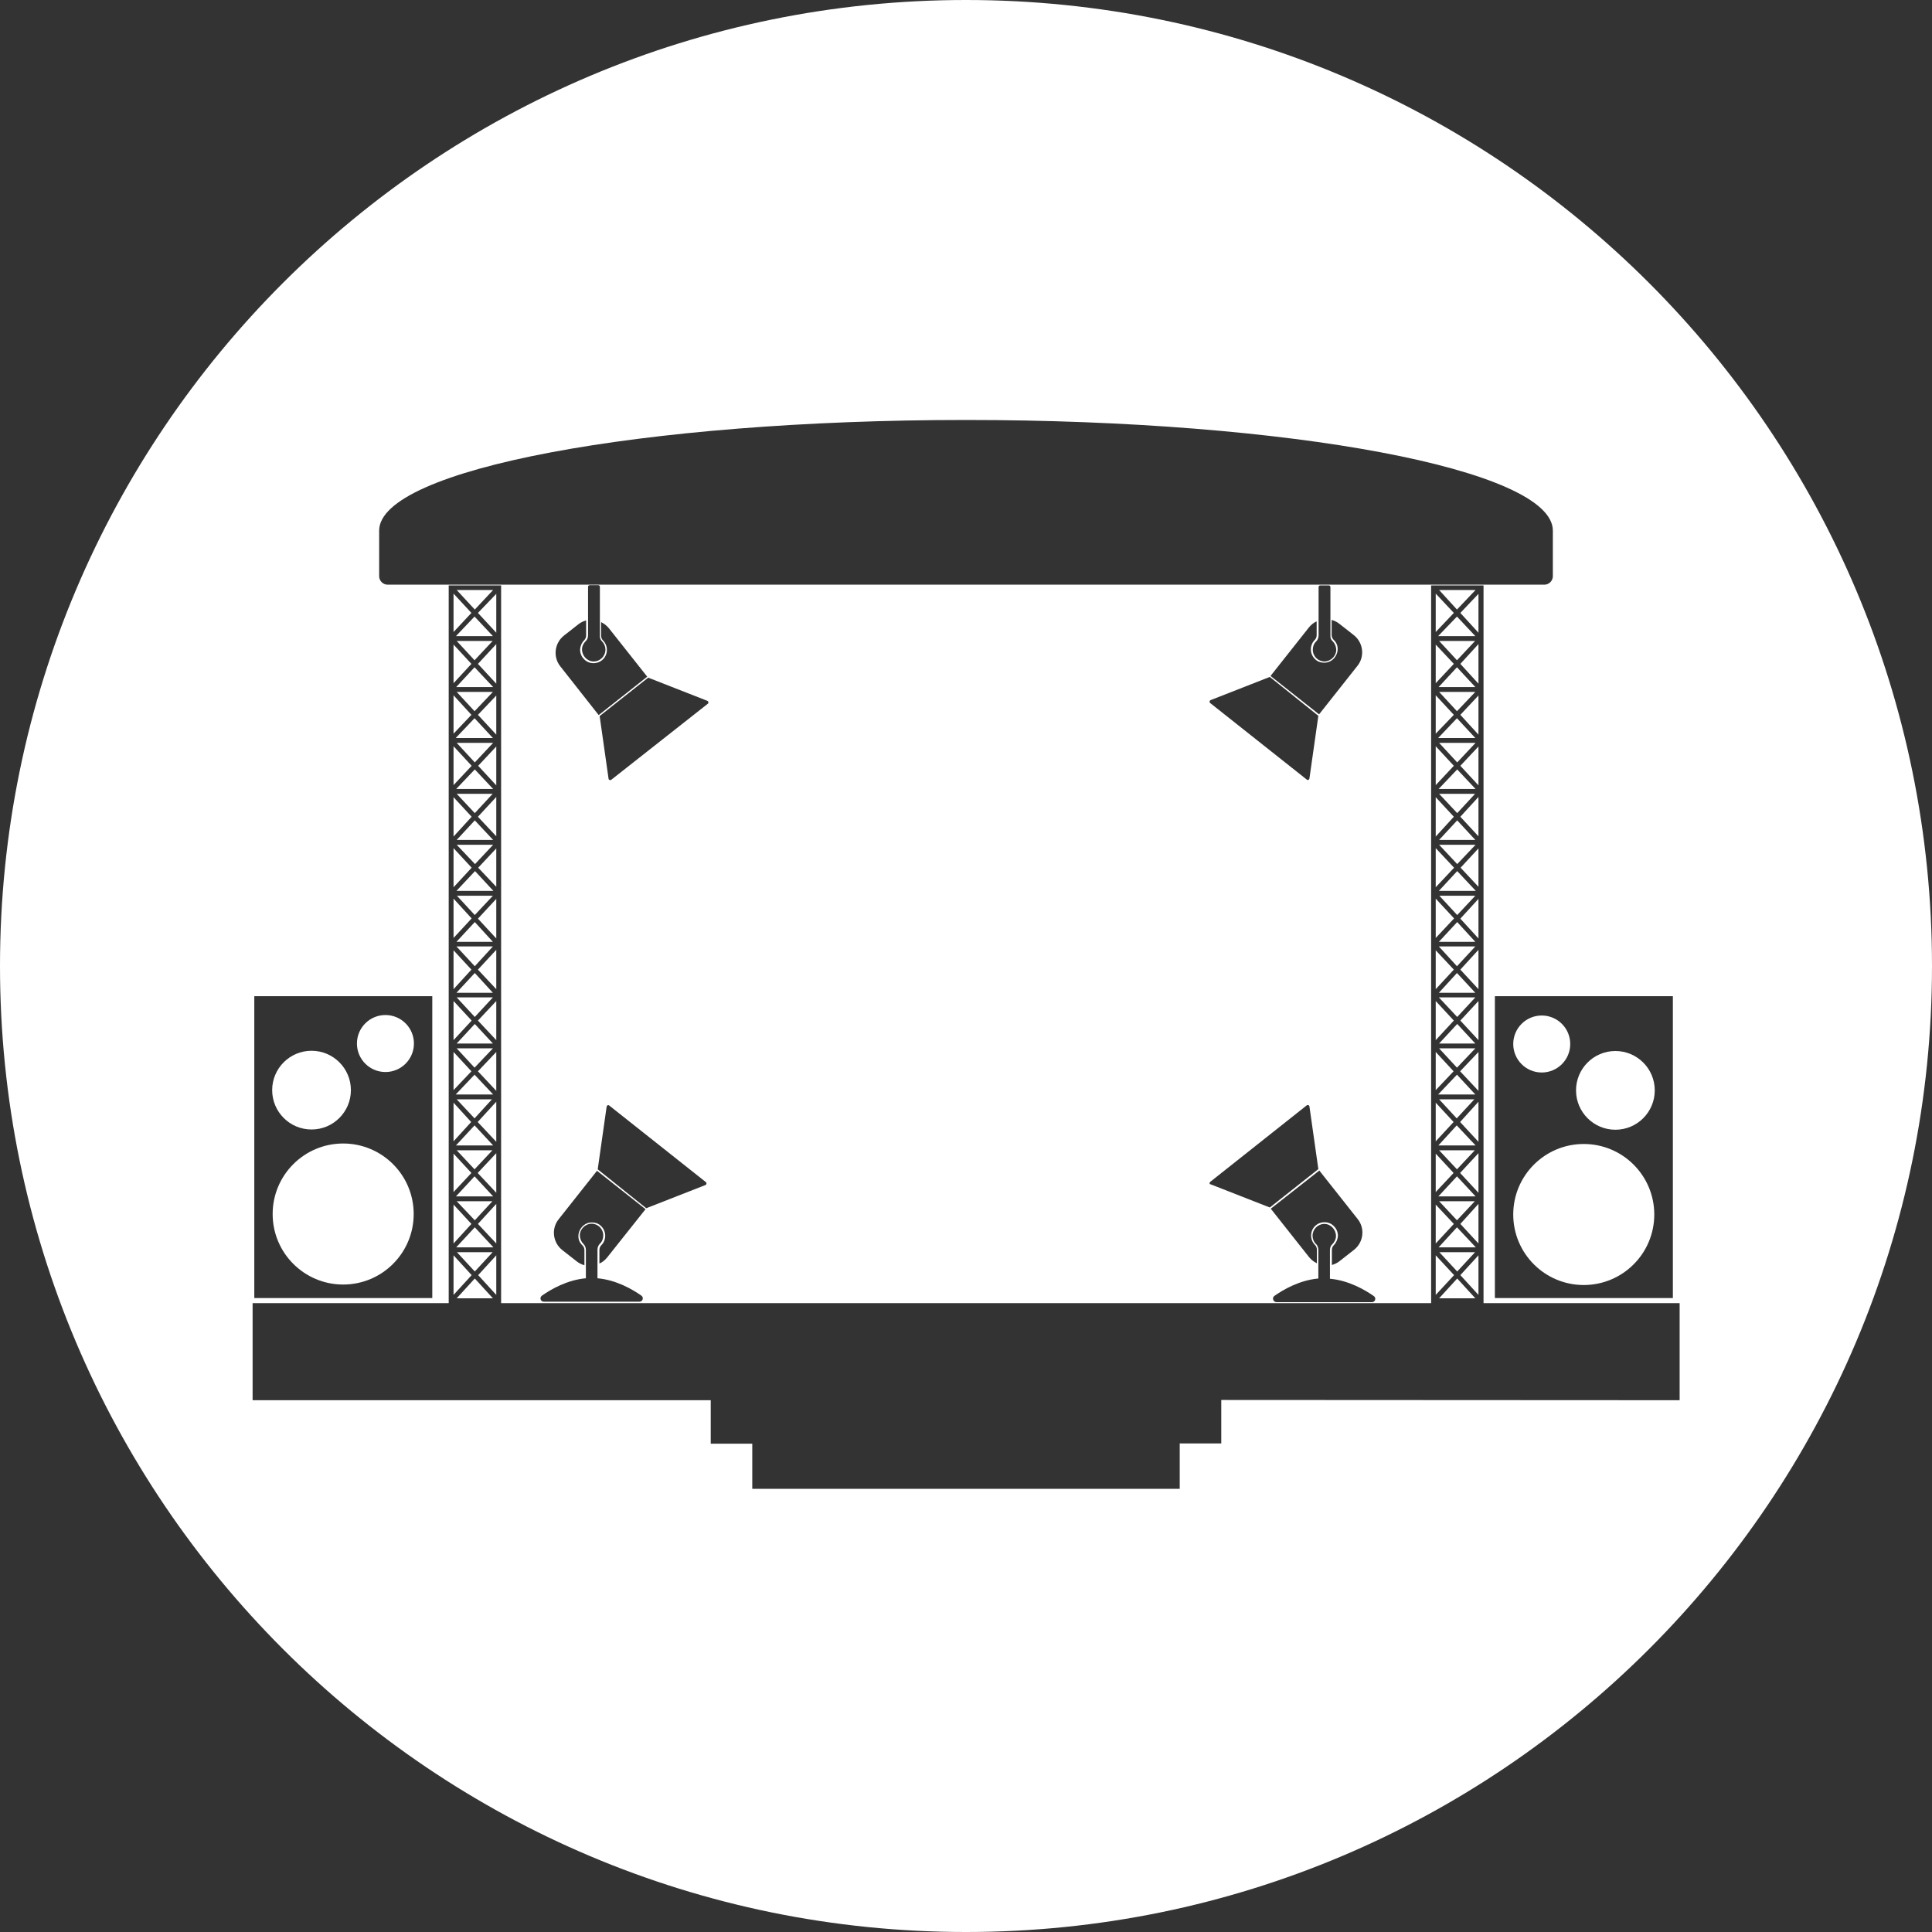 <?xml version="1.0" encoding="utf-8"?>
<!-- Generator: Adobe Illustrator 22.1.0, SVG Export Plug-In . SVG Version: 6.00 Build 0)  -->
<svg version="1.1" id="object" xmlns="http://www.w3.org/2000/svg" xmlns:xlink="http://www.w3.org/1999/xlink" x="0px" y="0px"
	 viewBox="0 0 800 800" style="enable-background:new 0 0 800 800;" xml:space="preserve">
<rect x="0" y="0" width="800" height="800" fill="#333333" stroke="none"/>
<style type="text/css">
	.st0{fill:#FFFFFF;}
	.st1{fill:#00AEEF;}
</style>
<g>
	<path class="st0" d="M400,0C179.1,0,0,179.1,0,400s179.1,400,400,400s400-179.1,400-400S620.9,0,400,0z M692.7,412.5v125H619v-125
		H692.7z M157,219.7c0-25.3,108.7-45.8,243-45.8l0,0c134.3,0,243,20.5,243,45.8l0,0v18.9c0,1.9-1.6,3.5-3.5,3.5h-479
		c-1.9,0-3.5-1.6-3.5-3.5V219.7z M551.8,265.5c0.9,0.9,1.4,2,1.5,3.4c0.1,2.6-2.1,4.9-4.8,5c-2.7,0-4.9-2.1-4.9-4.9
		c0-1.3,0.5-2.6,1.4-3.4c0.7-0.7,1-1.6,1-2.5v-20c0-0.4,0.3-0.7,0.7-0.7h3.5c0.4,0,0.7,0.3,0.7,0.7v20
		C550.8,264,551.1,264.9,551.8,265.5z M545.2,263c0,0.8-0.3,1.5-0.8,2c-1.1,1.1-1.6,2.5-1.6,3.9c0,1.5,0.6,2.9,1.6,3.9
		c1,1.1,2.4,1.6,3.9,1.6h0.1c1.5,0,2.8-0.6,3.9-1.7c1-1.1,1.6-2.5,1.6-4s-0.6-2.8-1.7-3.8c-0.5-0.5-0.8-1.2-0.8-2v-6.2
		c1.1,0.3,2.2,0.8,3.2,1.6l6,4.7c3.9,3.1,4.6,8.8,1.5,12.7l-15.9,20.1l-20.1-15.9l15.9-20.1c0.9-1.1,2-2,3.2-2.5L545.2,263
		L545.2,263z M545.9,296.4l-3.7,26c-0.1,0.5-0.7,0.8-1.1,0.4l-40-31.7c-0.4-0.3-0.3-1,0.2-1.2l24.5-9.6L545.9,296.4z M501.1,489.4
		l40-31.7c0.4-0.3,1-0.1,1.1,0.4l3.7,26L525.8,500l-24.5-9.6C500.8,490.4,500.7,489.8,501.1,489.4z M546.3,484.7l15.9,20.1
		c3.1,3.9,2.4,9.6-1.5,12.7l-6,4.7c-1,0.8-2.1,1.3-3.2,1.6v-6.2c0-0.8,0.3-1.5,0.8-2c1-1,1.6-2.4,1.7-3.8c0-1.5-0.5-2.9-1.6-4
		c-1-1.1-2.4-1.7-3.9-1.7h-0.1c-1.5,0-2.9,0.6-3.9,1.6s-1.6,2.4-1.6,3.9s0.6,2.9,1.6,3.9c0.5,0.5,0.8,1.2,0.8,2v5.6
		c-1.2-0.6-2.3-1.4-3.2-2.5l-15.9-20.1L546.3,484.7z M527.7,536.6c3.7-2.6,10.4-6.5,18.2-7.2v-11.8c0-0.9-0.3-1.9-1-2.5
		c-0.9-0.9-1.4-2.1-1.4-3.4c0-2.7,2.2-4.9,4.9-4.9c2.6,0,4.8,2.3,4.8,5c0,1.3-0.6,2.5-1.5,3.4c-0.7,0.6-1,1.5-1,2.5v11.8
		c7.8,0.7,14.5,4.6,18.2,7.2c1.1,0.8,0.5,2.5-0.8,2.5h-39.6C527.2,539.1,526.6,537.4,527.7,536.6z M242.6,517.6c0-0.9-0.3-1.8-1-2.5
		c-0.9-0.9-1.4-2-1.5-3.4c-0.1-2.6,2.1-4.9,4.8-5c2.7,0,4.9,2.1,4.9,4.9c0,1.3-0.5,2.6-1.4,3.4c-0.7,0.7-1,1.6-1,2.5v11.8
		c7.8,0.7,14.5,4.6,18.2,7.2c1.1,0.8,0.5,2.5-0.8,2.5h-39.6c-1.4,0-1.9-1.7-0.8-2.5c3.7-2.6,10.4-6.5,18.2-7.2L242.6,517.6z
		 M251.4,520.7c-0.9,1.1-2,2-3.2,2.5v-5.6c0-0.8,0.3-1.5,0.8-2c1.1-1.1,1.6-2.5,1.6-3.9c0-1.5-0.6-2.9-1.6-3.9
		c-1-1.1-2.4-1.6-3.9-1.6H245c-1.5,0-2.8,0.6-3.9,1.7c-1,1.1-1.6,2.5-1.6,4s0.6,2.8,1.7,3.8c0.5,0.5,0.8,1.2,0.8,2v6.2
		c-1.1-0.3-2.2-0.8-3.2-1.6l-6-4.7c-3.9-3.1-4.6-8.8-1.5-12.7l15.9-20.1l20.1,15.9L251.4,520.7z M249.3,265.6
		c0.9,0.9,1.4,2.1,1.4,3.4c0,2.7-2.2,4.9-4.9,4.9c-2.6,0-4.8-2.3-4.8-5c0-1.3,0.6-2.5,1.5-3.4c0.7-0.6,1-1.5,1-2.5v-20
		c0-0.4,0.3-0.7,0.7-0.7h3.5c0.4,0,0.7,0.3,0.7,0.7v20C248.3,264,248.6,264.9,249.3,265.6z M242.7,263.1c0,0.8-0.3,1.5-0.8,2
		c-1,1-1.6,2.4-1.7,3.8c0,1.5,0.5,2.9,1.6,4c1,1.1,2.4,1.7,3.9,1.7h0.1c1.5,0,2.9-0.6,3.9-1.6s1.6-2.4,1.6-3.9s-0.6-2.9-1.6-3.9
		c-0.5-0.5-0.8-1.2-0.8-2v-5.6c1.2,0.6,2.3,1.4,3.2,2.5l15.9,20.1l-20.1,15.9L232,275.9c-3.1-3.9-2.4-9.6,1.5-12.7l6-4.7
		c1-0.8,2.1-1.3,3.2-1.6V263.1z M247.5,484.2l3.7-26c0.1-0.5,0.7-0.8,1.1-0.4l40,31.7c0.4,0.3,0.3,1-0.2,1.2l-24.5,9.6L247.5,484.2z
		 M253.1,322.9c-0.4,0.3-1,0.1-1.1-0.4l-3.7-26l20.1-15.9l24.5,9.6c0.5,0.2,0.6,0.9,0.2,1.2L253.1,322.9z M105.3,412.5H179v125
		h-73.7V412.5z M505.7,579.7v18h-17.2v18.8h-177v-18.7h-17.2v-18H104.6v-40.2h81.2V242.4h1h19.7h1v297.2h385.1V242.4h1h19.7h1v297.2
		h81.2v40.2L505.7,579.7L505.7,579.7z"/>
	<polygon class="st0" points="612.2,283.1 612.2,266.7 604.7,274.9 	"/>
	<polygon class="st0" points="612.2,304.2 612.2,288 604.7,296 	"/>
	<polygon class="st0" points="612.2,325.2 612.2,309.1 604.7,317.1 	"/>
	<polygon class="st0" points="612.2,262 612.2,245.9 604.7,253.8 	"/>
	<polygon class="st0" points="594.5,245.8 594.5,261.7 602,253.8 	"/>
	<polygon class="st0" points="594.5,266.9 594.5,282.9 602,274.9 	"/>
	<polygon class="st0" points="612.2,346.3 612.2,330 604.7,338.2 	"/>
	<polygon class="st0" points="611,244.3 595.9,244.3 603.3,252.4 	"/>
	<polygon class="st0" points="612.2,367.2 612.2,351.3 604.8,359.3 	"/>
	<polygon class="st0" points="612.2,451.7 612.2,435.6 604.6,443.6 	"/>
	<polygon class="st0" points="612.2,472.8 612.2,456.2 604.6,464.6 	"/>
	<polygon class="st0" points="612.2,430.7 612.2,414.5 604.7,422.6 	"/>
	<polygon class="st0" points="204,265.4 189.1,265.4 196.5,273.4 	"/>
	<polygon class="st0" points="612.2,409.6 612.2,393.3 604.7,401.5 	"/>
	<polygon class="st0" points="594.5,330.1 594.5,346.4 602,338.2 	"/>
	<polygon class="st0" points="594.5,435.6 594.5,451.4 601.9,443.6 	"/>
	<polygon class="st0" points="594.5,456.6 594.5,472.6 601.9,464.6 	"/>
	<polygon class="st0" points="594.5,498.8 594.5,514.9 602,506.8 	"/>
	<polygon class="st0" points="594.5,477.7 594.5,493.6 601.9,485.7 	"/>
	<polygon class="st0" points="594.5,287.9 594.5,303.8 602,296 	"/>
	<polygon class="st0" points="594.5,519.8 594.5,536.2 602.1,528 	"/>
	<polygon class="st0" points="189.1,537.6 204.1,537.6 196.6,529.4 	"/>
	<polygon class="st0" points="612.2,493.9 612.2,477.5 604.6,485.7 	"/>
	<polygon class="st0" points="594.5,351.2 594.5,367.4 602.1,359.3 	"/>
	<polygon class="st0" points="594.5,309 594.5,325.1 602,317.1 	"/>
	<polygon class="st0" points="594.5,393.5 594.5,409.6 602,401.5 	"/>
	<polygon class="st0" points="594.5,414.5 594.5,430.7 602,422.6 	"/>
	<polygon class="st0" points="594.5,372.1 594.5,388.4 602.1,380.3 	"/>
	<polygon class="st0" points="612.2,388.6 612.2,372.2 604.7,380.4 	"/>
	<polygon class="st0" points="611,307.6 595.9,307.6 603.4,315.7 	"/>
	<polygon class="st0" points="610.9,390 603.4,381.8 595.8,390 	"/>
	<polygon class="st0" points="611,326.7 603.4,318.6 595.7,326.7 	"/>
	<polygon class="st0" points="610.8,328.7 595.9,328.7 603.4,336.7 	"/>
	<polygon class="st0" points="610.9,370.9 596,370.9 603.4,378.9 	"/>
	<polygon class="st0" points="603.4,357.8 611,349.8 595.9,349.8 	"/>
	<polygon class="st0" points="611.1,368.9 603.4,360.7 595.8,368.9 	"/>
	<polygon class="st0" points="610.9,347.8 603.4,339.7 595.9,347.8 	"/>
	<polygon class="st0" points="610.9,305.6 603.3,297.4 595.5,305.6 	"/>
	<polygon class="st0" points="595.9,537.6 610.9,537.6 603.4,529.4 	"/>
	<polygon class="st0" points="603.3,255.3 595.5,263.4 610.9,263.4 	"/>
	<polygon class="st0" points="610.8,265.4 595.9,265.4 603.3,273.4 	"/>
	<polygon class="st0" points="610.9,284.5 603.3,276.3 595.7,284.5 	"/>
	<polygon class="st0" points="610.9,286.5 595.9,286.5 603.3,294.5 	"/>
	<polygon class="st0" points="610.9,453.2 603.3,445 595.5,453.2 	"/>
	<polygon class="st0" points="611,495.4 603.3,487.1 595.6,495.4 	"/>
	<polygon class="st0" points="611,474.3 603.2,466 595.6,474.3 	"/>
	<polygon class="st0" points="610.9,391.9 595.8,391.9 603.3,400.1 	"/>
	<polygon class="st0" points="610.7,476.3 595.9,476.3 603.3,484.2 	"/>
	<polygon class="st0" points="611.1,516.5 603.3,508.2 595.7,516.5 	"/>
	<polygon class="st0" points="612.2,536.2 612.2,519.8 604.7,528 	"/>
	<polygon class="st0" points="610.7,497.4 595.9,497.4 603.3,505.3 	"/>
	<polygon class="st0" points="610.9,432.1 603.4,424 595.9,432.1 	"/>
	<polygon class="st0" points="610.9,413 595.8,413 603.4,421.1 	"/>
	<polygon class="st0" points="610.5,455.2 595.9,455.2 603.2,463.1 	"/>
	<polygon class="st0" points="610.9,411.1 603.3,402.9 595.8,411.1 	"/>
	<polygon class="st0" points="603.3,442.1 610.9,434.1 595.9,434.1 	"/>
	<polygon class="st0" points="612.2,514.9 612.2,498.5 604.7,506.8 	"/>
	<polygon class="st0" points="610.8,518.5 596,518.5 603.4,526.5 	"/>
	<polygon class="st0" points="205.5,304.2 205.5,288 197.9,296 	"/>
	<polygon class="st0" points="205.5,493.9 205.5,477.5 197.8,485.7 	"/>
	<polygon class="st0" points="205.5,283.1 205.5,266.7 197.9,274.9 	"/>
	<polygon class="st0" points="205.5,346.3 205.5,330 197.9,338.2 	"/>
	<polygon class="st0" points="187.8,245.8 187.8,261.7 195.2,253.8 	"/>
	<polygon class="st0" points="204.2,244.3 189.1,244.3 196.6,252.4 	"/>
	<polygon class="st0" points="205.5,262 205.5,245.9 197.9,253.8 	"/>
	<polygon class="st0" points="205.5,430.7 205.5,414.5 197.9,422.6 	"/>
	<polygon class="st0" points="205.5,451.7 205.5,435.6 197.9,443.6 	"/>
	<polygon class="st0" points="205.5,472.8 205.5,456.2 197.8,464.6 	"/>
	<polygon class="st0" points="187.8,266.9 187.8,282.9 195.2,274.9 	"/>
	<polygon class="st0" points="205.5,409.6 205.5,393.3 197.9,401.5 	"/>
	<polygon class="st0" points="205.5,367.2 205.5,351.3 198,359.3 	"/>
	<polygon class="st0" points="205.5,388.6 205.5,372.2 197.9,380.4 	"/>
	<polygon class="st0" points="205.5,325.2 205.5,309.1 198,317.1 	"/>
	<polygon class="st0" points="187.8,477.7 187.8,493.6 195.2,485.7 	"/>
	<polygon class="st0" points="187.8,498.8 187.8,514.9 195.2,506.8 	"/>
	<polygon class="st0" points="187.8,456.6 187.8,472.6 195.1,464.6 	"/>
	<polygon class="st0" points="187.8,287.9 187.8,303.8 195.2,296 	"/>
	<polygon class="st0" points="187.8,435.6 187.8,451.4 195.2,443.6 	"/>
	<polygon class="st0" points="187.8,519.8 187.8,536.2 195.3,528 	"/>
	<polygon class="st0" points="187.8,330.1 187.8,346.4 195.3,338.2 	"/>
	<polygon class="st0" points="187.8,414.5 187.8,430.7 195.3,422.6 	"/>
	<polygon class="st0" points="187.8,351.2 187.8,367.4 195.3,359.3 	"/>
	<polygon class="st0" points="187.8,309 187.8,325.1 195.3,317.1 	"/>
	<polygon class="st0" points="187.8,372.1 187.8,388.4 195.3,380.3 	"/>
	<polygon class="st0" points="187.8,393.5 187.8,409.6 195.2,401.5 	"/>
	<polygon class="st0" points="204.2,474.3 196.5,466 188.8,474.3 	"/>
	<polygon class="st0" points="204.3,368.9 196.7,360.7 189,368.9 	"/>
	<polygon class="st0" points="204.1,370.9 189.2,370.9 196.6,378.9 	"/>
	<polygon class="st0" points="204.2,347.8 196.6,339.7 189.1,347.8 	"/>
	<polygon class="st0" points="196.7,357.8 204.2,349.8 189.1,349.8 	"/>
	<polygon class="st0" points="204.1,411.1 196.6,402.9 189,411.1 	"/>
	<polygon class="st0" points="204.1,390 196.6,381.8 189,390 	"/>
	<polygon class="st0" points="204.1,391.9 189,391.9 196.6,400.1 	"/>
	<polygon class="st0" points="204.1,305.6 196.5,297.4 188.7,305.6 	"/>
	<polygon class="st0" points="204.1,286.5 189.1,286.5 196.5,294.5 	"/>
	<polygon class="st0" points="204.2,284.5 196.5,276.3 188.9,284.5 	"/>
	<polygon class="st0" points="204.2,326.7 196.6,318.6 188.9,326.7 	"/>
	<polygon class="st0" points="204.2,307.6 189.1,307.6 196.6,315.7 	"/>
	<polygon class="st0" points="204,328.7 189.1,328.7 196.6,336.7 	"/>
	<polygon class="st0" points="196.5,442.1 204.1,434.1 189.1,434.1 	"/>
	<polygon class="st0" points="204.3,516.5 196.6,508.2 188.9,516.5 	"/>
	<polygon class="st0" points="203.9,497.4 189.1,497.4 196.6,505.3 	"/>
	<polygon class="st0" points="204.2,495.4 196.5,487.1 188.8,495.4 	"/>
	<polygon class="st0" points="204,518.5 189.2,518.5 196.6,526.5 	"/>
	<polygon class="st0" points="203.9,476.3 189.1,476.3 196.5,484.2 	"/>
	<polygon class="st0" points="205.5,536.2 205.5,519.8 198,528 	"/>
	<polygon class="st0" points="196.5,255.3 188.8,263.4 204.1,263.4 	"/>
	<polygon class="st0" points="204.1,413 189.1,413 196.6,421.1 	"/>
	<polygon class="st0" points="205.5,514.9 205.5,498.5 197.9,506.8 	"/>
	<polygon class="st0" points="204.1,432.1 196.6,424 189.1,432.1 	"/>
	<polygon class="st0" points="204.2,453.2 196.5,445 188.7,453.2 	"/>
	<polygon class="st0" points="203.7,455.2 189.1,455.2 196.5,463.1 	"/>
	<path class="st1" d="M122.3,502.7h0.2c-0.1-0.5-0.2-1-0.2-1.5V502.7z"/>
	<circle class="st0" cx="159.6" cy="432.1" r="11.8"/>
	<circle class="st0" cx="129" cy="451.4" r="16.3"/>
	<circle class="st0" cx="142.1" cy="502.7" r="29.2"/>
	<circle class="st0" cx="638.4" cy="432.3" r="11.8"/>
	<circle class="st0" cx="668.9" cy="451.5" r="16.3"/>
	<circle class="st0" cx="655.8" cy="502.9" r="29.2"/>
</g>
</svg>
